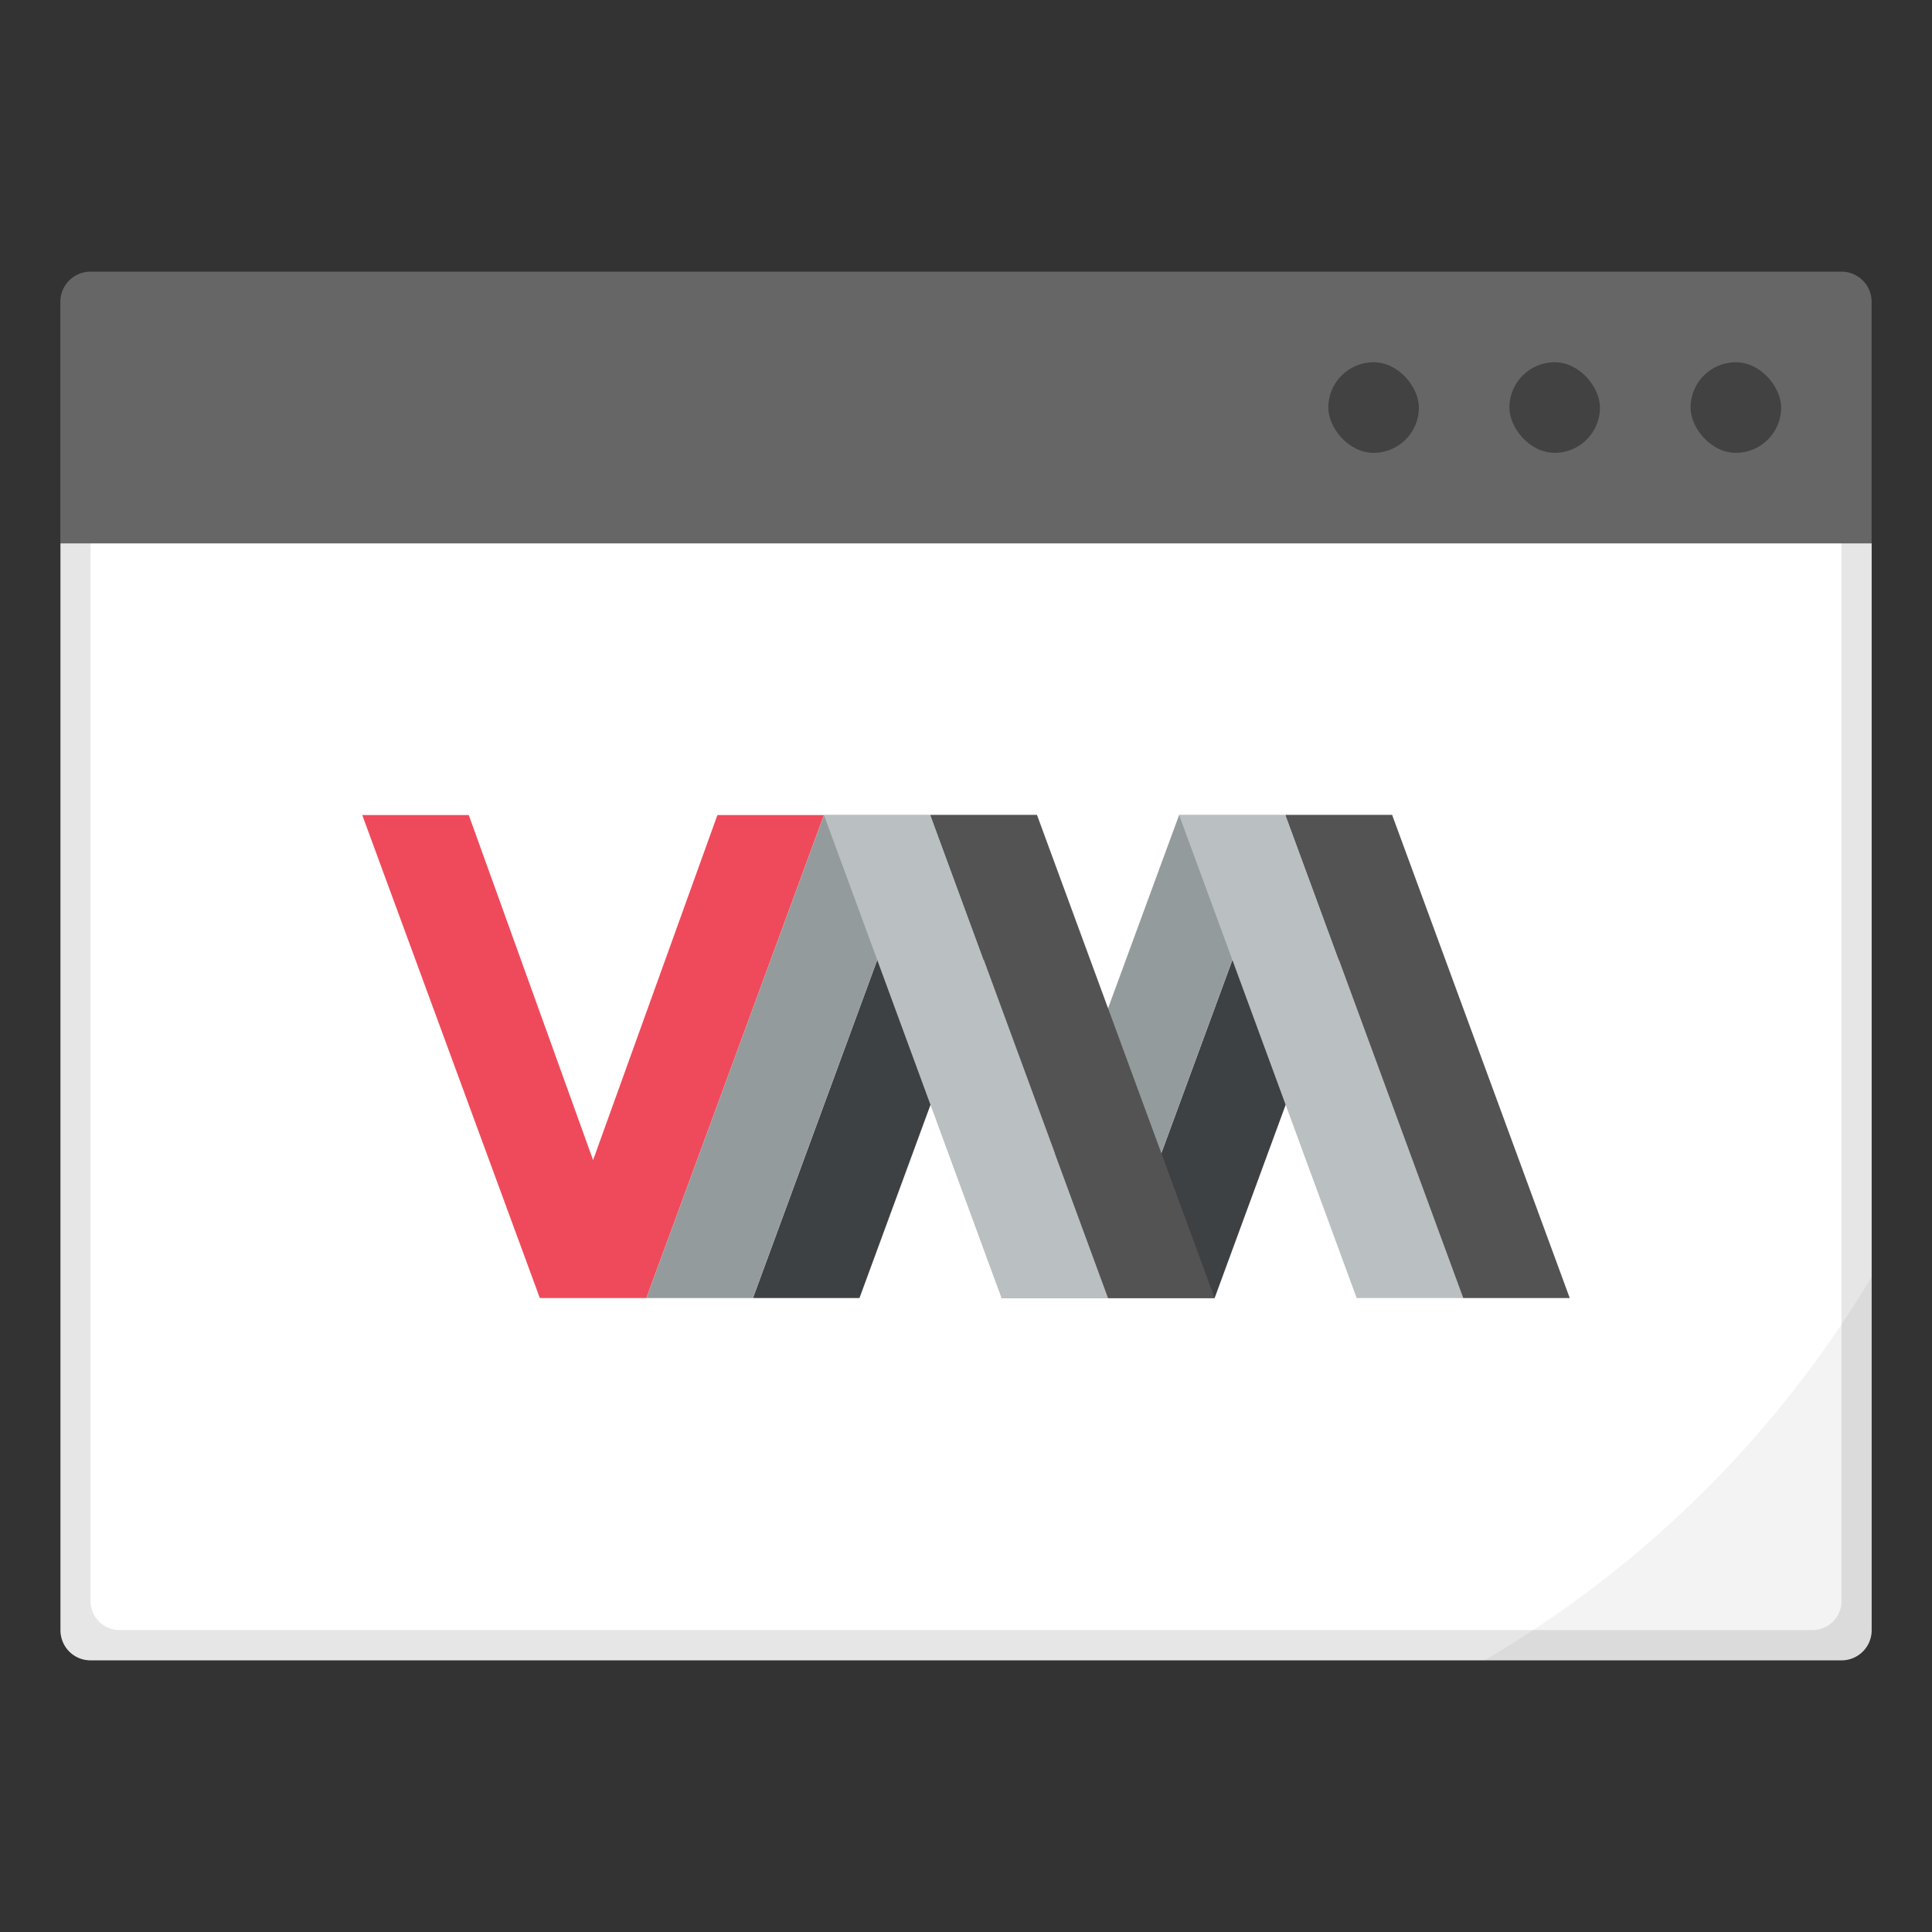<svg width="64" height="64" version="1.1" xmlns="http://www.w3.org/2000/svg">
 <rect width="100%" height="100%" fill="#333333" stroke="none"/>
 <g stroke-width="3.78">
  <path d="m2.003 18.002v35.997c0 0.556 0.442 1.002 0.998 1.002h58.002a0.998 0.998 0 0 0 0.998-1.002v-36.001h-59.997z" fill="#fff" style="paint-order:markers stroke fill"/>
  <path d="m2.003 18.002v35.997c0 0.556 0.442 1.002 0.998 1.002h58.002a0.998 0.998 0 0 0 0.998-1.002v-36.001h-0.998v35.044c0 0.529-0.435 0.956-0.968 0.956h-56.067a0.96 0.96 0 0 1-0.968-0.956v-35.044h-1.002z" opacity=".1" style="paint-order:markers stroke fill"/>
  <path d="m3.001 8.999a0.998 0.998 0 0 0-1.002 1.002v7.998h60.001v-7.998a0.998 0.998 0 0 0-0.998-1.002z" fill="#666" style="paint-order:stroke markers fill"/>
  <rect x="56.002" y="12" width="3.001" height="3.001" ry="1.5" opacity=".35" style="paint-order:stroke markers fill"/>
  <rect x="50" y="12" width="3.001" height="3.001" ry="1.5" opacity=".35" style="paint-order:stroke markers fill"/>
  <rect x="44.002" y="12" width="3.001" height="3.001" ry="1.5" opacity=".35" style="paint-order:stroke markers fill"/>
  <path d="m62.001 42.294a36.303 36.303 0 0 1-12.828 12.707h11.83a0.998 0.998 0 0 0 0.998-1.002z" opacity=".05" style="paint-order:markers stroke fill"/>
 </g>
 <g transform="translate(-.003 .586)" stroke-width=".58">
  <path d="m12.003 26.414h3.529l4.118 11.429 4.118-11.429h3.529l-5.882 16h-3.529z" fill="#ef4a5b"/>
  <path d="m24.945 42.414 5.882-16h3.529l-5.882 16zm11.765 0 5.882-16h3.529l-5.882 16z" fill="#3e4143"/>
  <path d="m21.415 42.414 5.882-16h3.529l-5.882 16zm11.765 0 5.882-16h3.529l-5.882 16z" fill="#949b9d"/>
  <path d="m36.709 42.414h-3.529l-5.882-16h3.529zm11.765 0h-3.529l-5.882-16h3.529z" fill="#babfc2"/>
  <path d="m30.827 26.414 5.882 16h3.529l-5.882-16zm11.765 0 5.882 16h3.529l-5.882-16z" fill="#535353"/>
 </g>
</svg>
